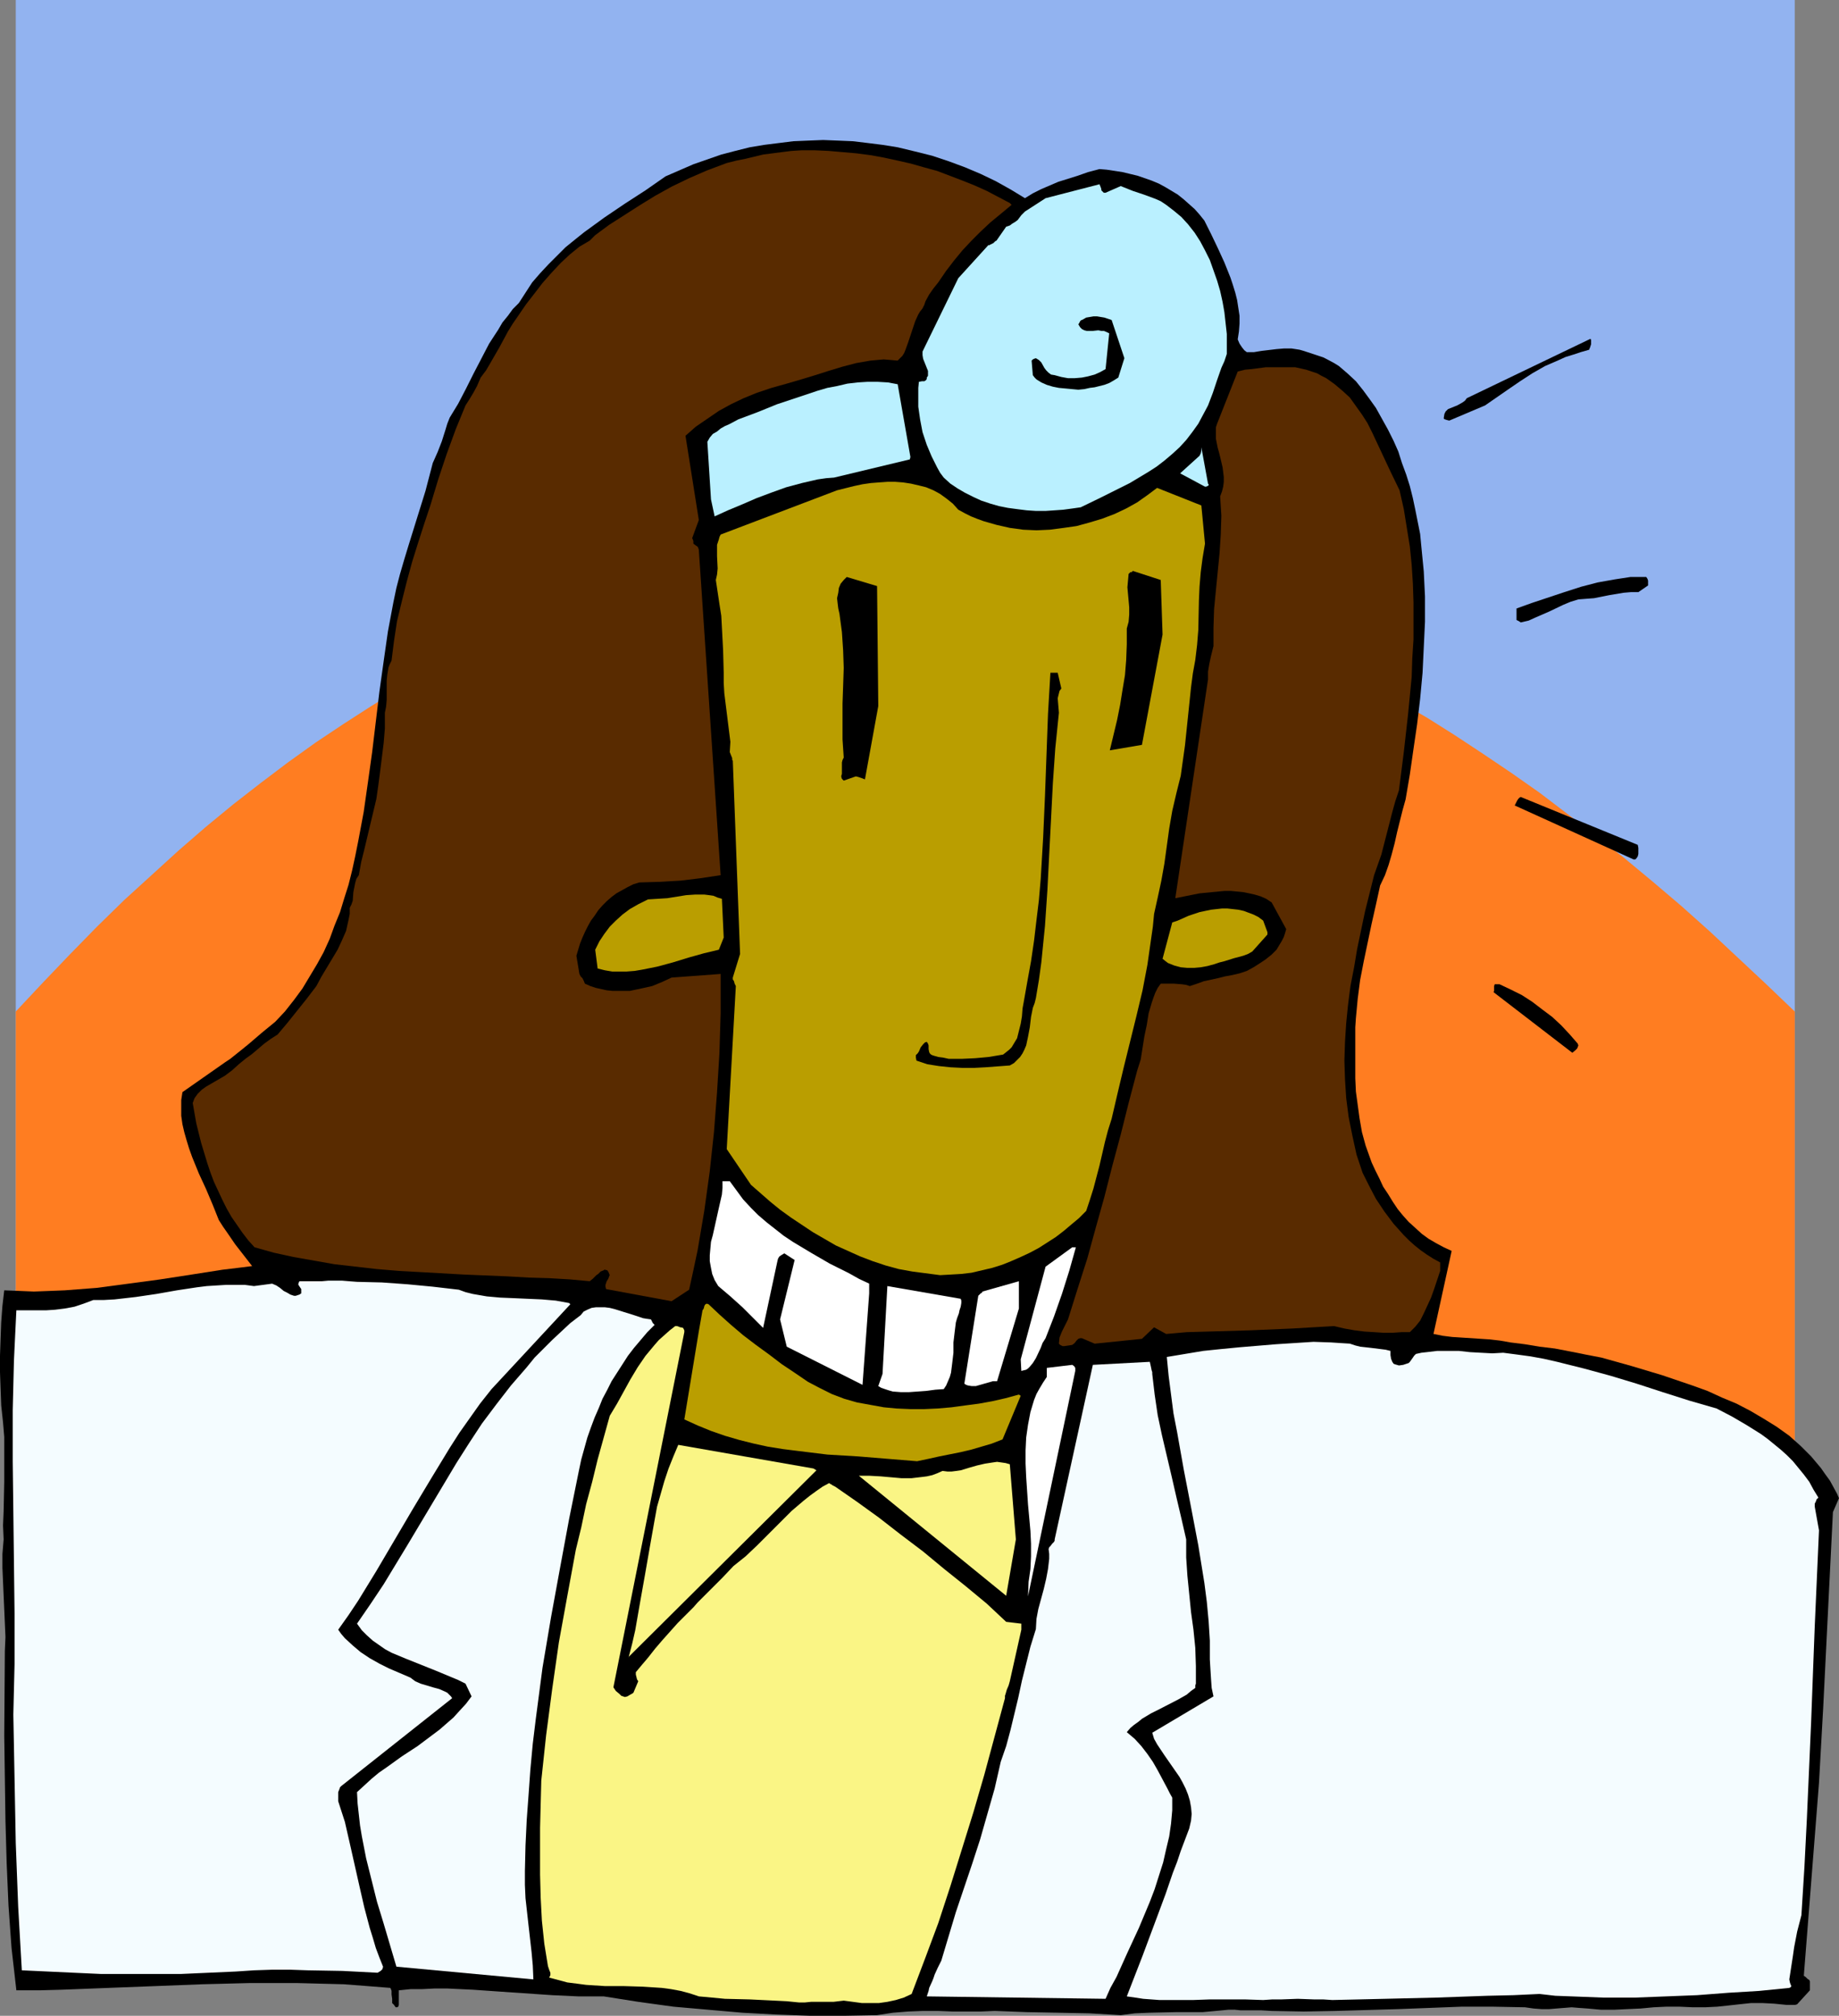 <?xml version="1.0" encoding="UTF-8" standalone="no"?>
<svg
   version="1.0"
   width="129.724mm"
   height="142.214mm"
   id="svg32"
   sodipodi:docname="Doctor 14.wmf"
   xmlns:inkscape="http://www.inkscape.org/namespaces/inkscape"
   xmlns:sodipodi="http://sodipodi.sourceforge.net/DTD/sodipodi-0.dtd"
   xmlns="http://www.w3.org/2000/svg"
   xmlns:svg="http://www.w3.org/2000/svg">
  <rect width="100%" height="100%" fill="#808080" stroke="none"/>
  <sodipodi:namedview
     id="namedview32"
     pagecolor="#ffffff"
     bordercolor="#000000"
     borderopacity="0.25"
     inkscape:showpageshadow="2"
     inkscape:pageopacity="0.0"
     inkscape:pagecheckerboard="0"
     inkscape:deskcolor="#d1d1d1"
     inkscape:document-units="mm" />
  <defs
     id="defs1">
    <pattern
       id="WMFhbasepattern"
       patternUnits="userSpaceOnUse"
       width="6"
       height="6"
       x="0"
       y="0" />
  </defs>
  <path
     style="fill:#92b3f0;fill-opacity:1;fill-rule:evenodd;stroke:none"
     d="M 4.202,0 H 478.497 V 504.696 H 4.202 Z"
     id="path1" />
  <path
     style="fill:#ff7d21;fill-opacity:1;fill-rule:evenodd;stroke:none"
     d="m 4.202,269.721 7.272,-7.757 7.272,-7.595 7.11,-7.272 7.272,-7.111 7.272,-6.626 7.272,-6.626 7.272,-6.303 7.272,-5.979 7.272,-5.656 7.272,-5.495 7.434,-5.333 7.272,-4.848 7.272,-4.687 7.272,-4.525 7.272,-4.202 7.434,-3.879 7.272,-3.717 7.272,-3.555 7.434,-3.071 7.272,-3.071 7.272,-2.586 7.434,-2.424 7.434,-2.262 7.272,-1.939 7.434,-1.778 7.272,-1.454 7.434,-1.131 7.434,-0.97 7.434,-0.808 7.272,-0.485 7.434,-0.162 h 7.434 l 7.434,0.162 7.434,0.485 7.434,0.808 7.434,0.97 7.434,1.131 7.434,1.454 7.434,1.616 7.434,1.939 7.434,2.262 7.434,2.262 7.595,2.586 7.434,2.909 7.434,3.071 7.434,3.232 7.595,3.555 7.434,3.717 7.595,4.04 7.434,4.363 7.595,4.363 7.434,4.687 7.595,5.01 7.434,5.01 7.595,5.333 7.434,5.656 7.595,5.818 7.595,5.979 7.595,6.303 7.595,6.464 7.595,6.787 7.434,6.949 7.595,7.111 7.595,7.272 V 525.381 H 4.202 Z"
     id="path2" />
  <path
     style="fill:#000000;fill-opacity:1;fill-rule:evenodd;stroke:none"
     d="m 489.809,398.359 -0.97,-1.778 -0.97,-1.778 -1.293,-1.778 -1.131,-1.616 -2.586,-3.071 -2.747,-2.747 -3.07,-2.747 -3.394,-2.424 -3.394,-2.101 -3.555,-2.101 -3.717,-1.939 -3.878,-1.616 -3.878,-1.778 -4.04,-1.454 -8.08,-2.747 -8.08,-2.424 -4.04,-1.131 -4.04,-1.131 -4.202,-0.808 -4.04,-0.808 -4.202,-0.808 -4.04,-0.485 -3.878,-0.646 -3.878,-0.485 -2.747,-0.485 -2.747,-0.323 -5.01,-0.323 -5.01,-0.323 -2.586,-0.323 -2.424,-0.485 4.848,-22.14 -2.101,-0.97 -2.101,-1.131 -1.939,-1.131 -1.778,-1.293 -1.778,-1.616 -1.778,-1.616 -1.454,-1.616 -1.454,-1.778 -1.293,-1.939 -1.293,-2.101 -1.293,-1.939 -0.97,-2.101 -1.131,-2.262 -0.97,-2.101 -1.616,-4.525 -0.97,-3.555 -0.646,-3.717 -0.485,-3.555 -0.485,-3.555 -0.162,-3.555 v -3.717 -7.111 -2.747 l 0.162,-2.424 0.485,-5.171 0.646,-5.01 0.97,-5.01 2.101,-10.02 1.131,-5.01 1.131,-5.171 1.293,-2.747 0.97,-2.747 0.808,-2.747 0.808,-3.071 0.646,-2.909 1.454,-5.818 0.808,-2.909 1.131,-6.626 0.97,-6.787 0.97,-6.626 0.808,-6.787 0.646,-6.949 0.323,-6.787 0.323,-6.787 v -6.787 l -0.323,-6.626 -0.646,-6.626 -0.323,-3.394 -0.646,-3.232 -0.646,-3.232 -0.646,-3.071 -0.808,-3.232 -0.97,-3.071 -1.131,-3.071 -0.97,-3.071 -1.293,-2.909 -1.454,-2.909 -1.616,-2.909 -1.616,-2.909 -1.616,-2.262 -1.778,-2.424 -1.939,-2.424 -2.262,-2.101 -2.262,-1.939 -1.293,-0.808 -2.747,-1.454 -1.454,-0.485 -1.454,-0.485 -1.454,-0.485 -0.97,-0.323 -1.131,-0.323 -2.101,-0.323 h -2.101 l -1.939,0.162 -4.04,0.485 -1.939,0.323 h -1.939 l -0.646,-0.485 -0.646,-0.808 -0.646,-0.97 -0.485,-1.131 0.323,-2.101 0.162,-2.101 v -2.101 l -0.323,-2.101 -0.323,-2.101 -0.485,-1.939 -0.646,-2.101 -0.646,-1.939 -1.616,-4.04 -1.778,-3.879 -1.778,-3.717 -1.778,-3.555 -1.293,-1.616 -1.293,-1.454 -1.454,-1.293 -1.454,-1.293 -1.616,-1.293 -1.616,-0.97 -1.616,-0.97 -1.778,-0.97 -1.939,-0.808 -3.717,-1.293 -4.04,-0.97 -2.101,-0.323 -2.101,-0.323 -1.939,-0.162 -3.07,0.808 -2.747,0.97 -2.586,0.808 -2.586,0.808 -2.262,0.97 -2.262,0.97 -2.262,1.131 -2.101,1.293 -3.717,-2.262 -4.04,-2.262 -4.04,-1.939 -4.202,-1.778 -4.363,-1.616 -4.363,-1.454 -4.525,-1.131 -4.686,-1.131 -4.04,-0.646 -3.878,-0.485 -4.04,-0.485 -3.878,-0.162 -4.04,-0.162 -4.04,0.162 -3.878,0.162 -3.878,0.485 -3.878,0.485 -3.878,0.646 -3.878,0.97 -3.717,0.97 -3.717,1.293 -3.717,1.293 -3.717,1.616 -3.717,1.616 -5.333,3.717 -5.494,3.555 -5.494,3.717 -5.333,3.879 -2.424,1.939 -2.586,2.101 -2.262,2.262 -2.262,2.262 -2.262,2.424 -2.101,2.424 -1.778,2.747 -1.778,2.747 -1.616,1.616 -1.293,1.778 -1.454,1.778 -1.131,1.939 -2.424,3.717 -2.101,4.04 -2.101,4.04 -1.939,3.879 -2.101,4.04 -2.262,3.717 -0.646,1.616 -0.485,1.616 -0.97,3.071 -1.131,2.909 -1.293,2.909 -0.97,3.717 -0.97,3.717 -2.262,7.272 -2.262,7.272 -1.131,3.717 -1.131,3.879 -0.97,3.717 -0.808,3.879 -1.454,7.757 -1.131,7.919 -1.131,8.08 -1.939,16.161 -1.131,8.08 -1.131,7.919 -1.454,7.757 -0.808,4.04 -0.808,3.717 -0.97,3.879 -1.131,3.555 -1.131,3.717 -1.454,3.555 -1.293,3.555 -1.616,3.555 -1.778,3.232 -1.939,3.232 -1.939,3.232 -2.262,3.071 -2.424,3.071 -2.586,2.747 -3.555,2.909 -3.394,2.909 -1.778,1.454 -1.616,1.293 -1.616,1.293 -1.454,0.97 -11.312,7.919 -0.323,2.101 v 2.101 2.101 l 0.323,2.262 0.485,2.101 0.646,2.262 0.646,2.101 0.808,2.262 1.778,4.363 1.939,4.202 1.778,4.202 1.616,4.04 1.131,1.778 1.131,1.616 2.101,3.071 2.262,2.909 2.262,2.909 -3.878,0.485 -4.04,0.485 -8.242,1.293 -8.403,1.293 -8.403,1.131 -8.565,1.131 -4.202,0.323 -4.202,0.323 -4.04,0.162 -4.202,0.162 -3.878,-0.162 -4.04,-0.162 -0.485,4.202 -0.323,4.363 -0.162,4.363 L 0,361.513 v 4.363 l 0.162,4.525 0.162,4.363 0.485,4.525 0.323,3.879 v 4.04 7.919 l -0.162,7.757 -0.162,3.879 0.162,3.717 -0.323,3.879 v 3.717 l 0.162,3.717 0.162,3.717 0.323,7.272 0.162,3.717 -0.162,3.717 -0.162,22.625 0.162,11.312 0.162,11.312 0.323,11.312 0.485,11.312 0.808,11.312 1.293,11.312 h 6.141 l 5.979,-0.162 12.443,-0.485 12.605,-0.485 12.443,-0.485 12.605,-0.323 h 6.302 6.302 l 6.141,0.162 6.302,0.162 6.302,0.485 6.141,0.485 0.162,0.323 0.162,0.485 v 0.97 l 0.162,1.131 v 1.131 l 0.485,0.485 0.323,0.485 0.162,0.162 h 0.323 l 0.323,-0.162 0.162,-0.485 v -3.879 l 3.232,-0.323 h 3.07 l 3.232,-0.162 h 3.394 l 6.787,0.323 6.949,0.485 14.221,0.97 6.949,0.323 h 3.394 3.394 l 9.211,1.454 9.373,1.293 9.211,0.808 9.211,0.808 9.05,0.485 9.05,0.323 h 8.888 l 8.888,-0.162 4.202,-0.646 4.04,-0.323 4.04,-0.162 h 3.878 l 4.04,0.162 h 3.717 3.717 l 3.717,-0.162 8.565,0.323 8.565,0.162 8.242,0.162 8.242,0.485 3.717,-0.485 3.717,-0.162 7.272,-0.162 h 7.11 l 3.555,-0.323 3.394,-0.323 h 1.616 l 1.616,0.162 h 5.494 l 2.747,0.162 8.565,0.162 8.403,-0.162 16.806,-0.485 16.806,-0.646 h 8.403 l 8.565,0.162 2.262,0.323 2.101,0.162 h 2.101 l 1.939,-0.162 4.04,-0.323 1.939,0.162 2.262,0.162 3.555,0.323 h 3.717 l 3.394,-0.162 3.555,-0.162 3.394,-0.323 3.394,-0.162 h 3.555 l 3.555,0.162 h 3.232 l 3.232,-0.162 3.07,-0.323 2.909,-0.323 3.07,-0.323 h 3.07 l 3.07,0.162 1.616,0.162 1.616,0.162 h 1.778 0.646 l 0.485,-0.162 3.394,-3.717 v -2.424 l -0.162,-0.323 -0.485,-0.323 -0.485,-0.485 -0.485,-0.323 4.04,-51.391 1.131,-20.201 2.586,-52.037 1.616,-3.717 z"
     id="path3" />
  <path
     style="fill:#f4fcff;fill-opacity:1;fill-rule:evenodd;stroke:none"
     d="m 484.961,408.055 -1.131,-6.303 v -0.808 l 0.323,-0.646 0.162,-0.485 0.485,-0.485 -1.293,-2.101 -1.131,-2.101 -1.454,-1.939 -1.454,-1.778 -1.454,-1.778 -1.616,-1.616 -1.616,-1.454 -1.778,-1.454 -1.778,-1.454 -1.778,-1.293 -3.878,-2.424 -3.878,-2.262 -4.04,-2.101 -7.272,-2.101 -7.11,-2.262 -6.949,-2.262 -6.949,-2.101 -7.11,-1.939 -7.11,-1.778 -3.555,-0.808 -3.555,-0.646 -3.555,-0.485 -3.717,-0.485 -2.909,0.162 -3.07,-0.162 -2.909,-0.162 -2.909,-0.323 h -2.909 -2.909 l -2.747,0.323 -1.454,0.162 -1.454,0.323 -0.485,0.485 -0.323,0.485 -0.808,1.131 -0.323,0.323 -0.485,0.162 -0.97,0.323 -1.131,0.162 -1.131,-0.323 -0.323,-0.162 -0.323,-0.485 -0.323,-0.808 -0.162,-0.97 v -1.131 l -1.293,-0.323 -1.293,-0.162 -2.586,-0.323 -2.909,-0.323 -1.293,-0.323 -1.454,-0.485 -2.586,-0.162 -2.424,-0.162 -4.686,-0.162 -10.019,0.646 -9.696,0.808 -5.01,0.485 -4.686,0.485 -4.848,0.808 -4.848,0.808 0.485,5.01 0.646,5.01 0.646,5.01 0.97,5.01 1.778,10.02 1.939,10.02 1.939,10.181 0.808,5.01 0.808,5.01 0.646,5.01 0.485,5.171 0.323,5.171 v 5.01 l 0.162,2.747 0.162,2.586 0.162,2.262 0.485,2.262 -16.322,9.696 0.485,1.616 0.808,1.454 1.939,2.909 4.04,5.818 0.808,1.454 0.808,1.616 0.646,1.616 0.485,1.616 0.323,1.778 0.162,1.778 -0.162,1.778 -0.485,2.101 -2.262,5.979 -0.97,2.909 -1.131,2.909 -1.939,5.656 -2.101,5.656 -4.04,10.828 -4.202,10.828 2.262,0.323 2.101,0.323 4.363,0.323 h 4.525 4.363 l 4.525,-0.162 h 4.686 4.686 l 4.848,0.162 2.424,-0.162 h 2.424 l 4.363,-0.162 4.363,0.162 h 2.424 l 2.424,0.162 7.11,-0.162 6.949,-0.162 13.574,-0.323 13.736,-0.485 6.949,-0.162 6.949,-0.323 4.202,0.485 4.363,0.162 8.403,0.323 h 8.403 l 8.403,-0.323 8.242,-0.323 8.403,-0.646 8.08,-0.485 8.08,-0.808 0.323,-0.162 0.162,-0.162 v -0.323 l -0.162,-0.323 -0.162,-0.485 -0.162,-0.808 0.646,-4.202 0.323,-2.101 0.323,-2.262 0.808,-4.202 1.131,-4.363 0.808,-12.928 0.646,-12.767 1.131,-25.695 0.485,-12.928 0.485,-12.767 z"
     id="path4" />
  <path
     style="fill:#000000;fill-opacity:1;fill-rule:evenodd;stroke:none"
     d="m 439.39,155.465 v -0.323 -0.323 l -0.162,-0.485 -0.323,-0.485 h -2.101 -2.101 l -2.101,0.323 -2.101,0.323 -4.525,0.808 -4.363,1.131 -4.525,1.454 -4.363,1.454 -4.363,1.454 -4.04,1.454 v 2.909 0.162 l 0.323,0.162 0.323,0.162 0.485,0.323 2.101,-0.485 1.778,-0.808 3.717,-1.616 3.717,-1.778 1.939,-0.808 2.101,-0.646 2.101,-0.162 2.101,-0.162 4.04,-0.808 3.878,-0.646 1.939,-0.162 h 1.939 l 2.586,-1.778 z"
     id="path5" />
  <path
     style="fill:#000000;fill-opacity:1;fill-rule:evenodd;stroke:none"
     d="m 436.804,227.703 v -1.616 l -0.162,-0.808 -31.189,-12.767 -0.323,0.162 -0.323,0.323 -0.323,0.485 -0.323,0.646 -0.323,0.646 31.674,14.383 h 0.323 0.162 l 0.323,-0.323 0.323,-0.485 z"
     id="path6" />
  <path
     style="fill:#000000;fill-opacity:1;fill-rule:evenodd;stroke:none"
     d="m 424.038,90.338 -32.966,15.837 -0.485,0.646 -0.646,0.485 -1.454,0.808 -0.808,0.323 -1.616,0.646 -0.646,0.646 -0.162,0.323 -0.162,0.323 -0.162,0.97 v 0.323 l 0.323,0.162 0.485,0.162 0.646,0.162 9.534,-4.04 6.302,-4.363 3.07,-2.101 3.232,-2.101 3.394,-1.939 3.717,-1.616 1.778,-0.808 2.101,-0.646 1.939,-0.646 2.262,-0.646 v -0.162 l 0.162,-0.323 0.323,-0.97 v -0.808 -0.323 z"
     id="path7" />
  <path
     style="fill:#000000;fill-opacity:1;fill-rule:evenodd;stroke:none"
     d="m 420.644,278.286 -2.101,-2.424 -2.262,-2.424 -2.424,-2.262 -2.586,-1.939 -2.747,-2.101 -2.747,-1.778 -2.909,-1.454 -3.07,-1.454 h -1.293 l -0.162,0.485 v 1.293 l -0.162,0.323 21.008,16.161 0.808,-0.646 0.485,-0.485 0.323,-0.808 z"
     id="path8" />
  <path
     style="fill:#592b00;fill-opacity:1;fill-rule:evenodd;stroke:none"
     d="m 383.961,338.888 v -2.262 l -1.778,-0.97 -1.778,-1.131 -1.616,-1.131 -1.616,-1.293 -1.454,-1.293 -1.454,-1.454 -2.747,-3.071 -2.424,-3.232 -2.262,-3.394 -1.778,-3.394 -1.778,-3.555 -1.616,-4.848 -1.131,-5.171 -0.97,-4.848 -0.646,-5.01 -0.323,-5.01 -0.162,-5.01 0.162,-5.01 0.323,-5.01 0.485,-4.848 0.646,-5.01 0.97,-5.01 0.808,-4.848 2.101,-10.02 2.424,-9.696 0.97,-2.747 0.97,-2.747 1.454,-5.656 1.454,-5.656 0.808,-2.909 0.97,-2.909 1.293,-10.181 1.131,-10.02 0.97,-10.02 0.162,-5.01 0.323,-5.01 v -4.848 -5.01 l -0.162,-5.01 -0.323,-5.01 -0.485,-4.848 -0.808,-5.01 -0.808,-5.01 -1.131,-5.01 -2.424,-5.01 -2.424,-5.171 -2.424,-5.171 -1.293,-2.586 -1.454,-2.262 -1.616,-2.262 -1.616,-2.262 -1.939,-1.778 -2.101,-1.778 -2.262,-1.616 -1.293,-0.646 -1.131,-0.646 -1.454,-0.485 -1.454,-0.485 -1.454,-0.323 -1.454,-0.323 h -4.04 -3.878 l -3.717,0.485 -1.778,0.162 -1.939,0.485 -5.494,13.898 -0.323,0.97 v 0.97 0.97 1.131 l 0.485,2.424 0.323,1.131 0.323,1.293 0.646,2.747 0.323,2.586 v 1.293 l -0.162,1.293 -0.323,1.293 -0.485,1.293 0.162,2.586 0.162,2.586 -0.162,5.01 -0.323,5.01 -0.97,9.858 -0.485,5.01 -0.162,5.01 v 2.424 2.424 l -0.323,1.293 -0.323,1.293 -0.485,2.262 -0.323,1.939 v 2.101 l -8.726,58.34 3.232,-0.646 3.232,-0.646 3.232,-0.323 3.394,-0.323 h 1.778 l 1.616,0.162 1.616,0.162 1.616,0.323 1.454,0.323 1.616,0.485 1.454,0.646 1.454,0.97 3.878,7.111 -0.323,1.131 -0.323,0.97 -0.485,0.97 -0.485,0.808 -0.97,1.616 -1.293,1.293 -1.616,1.293 -1.454,0.97 -1.778,1.131 -1.778,0.97 -1.939,0.646 -2.101,0.485 -1.778,0.323 -1.939,0.485 -3.717,0.808 -1.778,0.646 -1.939,0.646 -0.97,-0.323 -1.131,-0.162 -2.101,-0.162 h -3.555 l -0.808,1.131 -0.646,1.293 -0.485,1.293 -0.485,1.454 -0.808,2.747 -0.485,3.071 -0.646,3.071 -0.485,3.071 -0.485,3.071 -0.97,3.071 -2.262,8.565 -2.101,8.404 -2.262,8.404 -2.101,8.242 -2.262,8.08 -2.262,8.242 -2.586,8.08 -2.586,8.242 -0.808,1.616 -0.808,1.616 -0.646,1.616 -0.162,1.616 0.323,0.323 0.323,0.162 0.323,0.162 h 0.485 l 1.131,-0.162 0.97,-0.162 0.646,-0.485 0.485,-0.646 0.485,-0.485 0.485,-0.162 h 0.485 l 3.394,1.454 12.605,-1.293 3.232,-3.071 3.232,1.778 5.494,-0.485 5.656,-0.162 11.15,-0.323 11.312,-0.485 5.494,-0.323 5.656,-0.323 2.747,0.646 2.747,0.485 2.586,0.323 2.586,0.162 2.424,0.162 h 2.586 l 2.262,-0.162 h 2.262 l 1.454,-1.454 1.293,-1.616 0.97,-1.939 0.97,-2.101 0.97,-2.101 0.808,-2.262 0.808,-2.424 z"
     id="path9" />
  <path
     style="fill:#ba9e00;fill-opacity:1;fill-rule:evenodd;stroke:none"
     d="m 337.905,248.55 -1.131,-3.071 -1.293,-0.97 -1.293,-0.646 -1.293,-0.485 -1.293,-0.485 -1.454,-0.323 -1.454,-0.162 -1.454,-0.162 h -1.454 l -1.454,0.162 -1.454,0.162 -3.07,0.646 -2.909,0.97 -2.909,1.293 -0.97,0.323 -0.485,0.162 v 0 l -2.586,9.696 0.808,0.646 0.646,0.485 1.616,0.646 1.778,0.485 1.778,0.162 h 1.778 l 1.778,-0.162 1.778,-0.323 1.778,-0.485 1.454,-0.485 1.293,-0.323 2.586,-0.808 2.424,-0.646 1.293,-0.485 1.131,-0.646 4.04,-4.525 z"
     id="path10" />
  <path
     style="fill:#baf0ff;fill-opacity:1;fill-rule:evenodd;stroke:none"
     d="M 327.078,94.378 V 91.792 89.045 l -0.323,-2.909 -0.323,-2.909 -0.485,-2.747 -0.646,-2.909 -0.808,-2.747 -0.97,-2.747 -0.97,-2.747 -1.293,-2.586 -1.293,-2.424 -1.454,-2.262 -1.778,-2.262 -1.778,-1.939 -1.939,-1.616 -2.101,-1.616 -1.454,-0.97 -1.454,-0.646 -3.07,-1.131 -2.909,-0.97 -1.616,-0.646 -1.616,-0.646 -4.04,1.778 h -0.485 l -0.162,-0.162 -0.323,-0.323 -0.162,-0.162 v -0.323 l -0.162,-0.485 -0.323,-0.808 -14.382,3.717 -5.494,3.555 -0.97,0.97 -0.97,1.293 -0.646,0.485 -0.808,0.485 -0.646,0.485 -0.97,0.323 v 0 l -2.586,3.717 -0.323,0.162 -0.485,0.485 -0.646,0.323 -0.646,0.323 v -0.162 l -8.08,8.888 -9.534,19.554 v 0.97 l 0.162,0.97 0.646,1.616 0.323,0.808 0.323,0.808 v 0.808 0.485 l -0.323,0.485 v 0.323 l -0.162,0.323 -0.485,0.323 h -0.646 l -0.808,0.162 -0.162,1.616 v 1.616 1.616 1.778 l 0.485,3.394 0.646,3.394 1.131,3.394 1.293,3.071 1.454,2.909 0.808,1.454 0.97,1.293 1.778,1.616 1.939,1.293 1.939,1.131 2.262,1.131 2.101,0.97 2.424,0.808 2.262,0.646 2.424,0.485 2.424,0.323 2.586,0.323 2.424,0.162 h 2.586 l 2.424,-0.162 2.262,-0.162 2.424,-0.323 2.262,-0.323 5.333,-2.586 5.171,-2.586 2.586,-1.293 2.424,-1.454 2.424,-1.454 2.262,-1.454 2.101,-1.616 2.101,-1.778 1.939,-1.778 1.778,-1.939 1.616,-2.101 1.616,-2.262 1.293,-2.424 1.293,-2.424 1.293,-3.394 1.131,-3.394 1.131,-3.232 0.808,-1.778 z"
     id="path11" />
  <path
     style="fill:#baf0ff;fill-opacity:1;fill-rule:evenodd;stroke:none"
     d="m 322.068,128.962 -1.778,-9.696 v 0.323 0.485 l -0.162,0.808 -0.323,0.646 -5.171,4.687 6.626,3.555 h 0.323 l 0.323,-0.162 0.323,-0.162 v -0.323 z"
     id="path12" />
  <path
     style="fill:#ba9e00;fill-opacity:1;fill-rule:evenodd;stroke:none"
     d="m 321.26,144.961 -0.97,-10.181 -11.797,-4.687 -2.586,1.939 -2.747,1.939 -2.909,1.616 -3.07,1.454 -3.394,1.293 -3.232,0.97 -3.555,0.97 -3.394,0.485 -3.717,0.485 -3.555,0.162 -3.555,-0.162 -3.555,-0.485 -3.555,-0.808 -3.394,-0.97 -1.778,-0.646 -1.616,-0.646 -1.616,-0.808 -1.778,-0.97 -1.454,-1.616 -1.616,-1.293 -1.778,-1.293 -1.778,-0.97 -1.939,-0.808 -1.939,-0.485 -2.101,-0.485 -2.101,-0.323 -2.101,-0.162 h -2.101 l -2.262,0.162 -2.101,0.162 -2.262,0.323 -2.262,0.485 -4.525,1.131 -31.027,11.797 -0.323,0.646 -0.162,0.646 -0.485,1.454 v 1.454 1.616 l 0.162,3.232 -0.162,1.616 -0.323,1.454 0.485,3.232 0.485,3.232 0.485,3.071 0.162,3.071 0.323,6.141 0.162,5.979 v 2.747 l 0.162,2.747 0.646,5.171 0.646,5.171 0.323,2.586 -0.162,2.747 0.323,0.808 0.323,0.808 v 0.485 l 0.162,0.162 v 0 l 1.939,51.552 -1.939,6.303 v 0.485 l 0.323,0.485 0.162,0.646 0.323,0.646 -2.424,43.472 6.464,9.535 v 0 l 2.586,2.262 2.586,2.262 2.586,2.101 2.909,2.101 2.909,1.939 2.909,1.939 3.07,1.778 3.07,1.778 3.232,1.454 3.232,1.454 3.394,1.293 3.394,1.131 3.555,0.97 3.555,0.646 3.717,0.485 3.717,0.485 2.909,-0.162 2.747,-0.162 2.747,-0.323 2.747,-0.646 2.747,-0.646 2.586,-0.808 2.424,-0.97 2.586,-1.131 2.424,-1.131 2.424,-1.293 2.262,-1.454 2.262,-1.454 2.101,-1.616 2.101,-1.778 1.939,-1.616 1.939,-1.939 0.97,-2.909 0.97,-3.071 1.616,-6.141 1.454,-6.303 0.808,-3.071 0.97,-3.071 1.616,-6.949 1.616,-6.787 3.394,-13.737 1.616,-6.787 1.293,-6.787 0.97,-6.787 0.485,-3.394 0.323,-3.394 0.97,-4.363 0.97,-4.525 0.808,-4.525 0.646,-4.687 0.646,-4.687 0.808,-4.687 1.131,-4.848 1.131,-4.525 1.131,-8.08 0.808,-7.757 0.808,-7.757 0.485,-3.717 0.646,-3.555 0.485,-4.04 0.323,-4.04 0.162,-7.757 0.162,-3.717 0.323,-3.879 0.485,-3.717 z"
     id="path13" />
  <path
     style="fill:#f4fcff;fill-opacity:1;fill-rule:evenodd;stroke:none"
     d="m 318.836,448.942 v -4.687 l -0.162,-4.848 -0.485,-4.848 -0.646,-4.687 -0.97,-9.696 -0.323,-4.848 v -4.848 l -1.293,-5.656 -1.293,-5.495 -1.293,-5.656 -1.293,-5.495 -1.293,-5.495 -1.131,-5.333 -0.808,-5.495 -0.646,-5.495 v -0.485 l -0.162,-0.485 -0.162,-0.808 -0.323,-1.454 -15.19,0.808 -10.181,46.543 v 0.323 l -0.162,0.323 -0.485,0.485 -0.485,0.646 -0.323,0.323 -0.162,0.485 0.162,1.293 v 1.293 l -0.323,2.747 -0.485,2.586 -0.646,2.747 -1.454,5.333 -0.485,2.586 -0.162,2.747 -1.454,4.687 -1.131,4.525 -1.131,4.525 -0.97,4.525 -2.101,8.727 -1.131,4.202 -1.454,4.202 -0.808,3.555 -0.808,3.555 -1.939,6.787 -1.939,6.787 -2.101,6.464 -4.363,12.928 -1.939,6.464 -1.939,6.464 -0.97,1.939 -0.808,1.778 -0.323,0.97 -0.323,0.808 -0.808,1.778 -0.162,0.808 -0.162,0.485 -0.162,0.485 -0.162,0.485 47.672,0.646 1.293,-2.909 1.616,-2.909 1.454,-3.232 1.454,-3.232 3.07,-6.626 2.909,-6.949 1.293,-3.394 1.131,-3.555 1.131,-3.555 0.808,-3.555 0.808,-3.394 0.485,-3.394 0.323,-3.555 v -3.394 l -0.646,-1.131 -0.646,-1.293 -2.586,-4.848 -1.293,-2.262 -1.454,-2.101 -1.616,-2.101 -1.778,-1.939 -2.101,-1.778 0.97,-1.131 0.97,-0.808 1.131,-0.808 0.97,-0.808 2.424,-1.454 2.262,-1.131 5.01,-2.586 2.262,-1.293 1.131,-0.97 1.131,-0.808 v -0.323 -0.323 z"
     id="path14" />
  <path
     style="fill:#000000;fill-opacity:1;fill-rule:evenodd;stroke:none"
     d="m 309.948,169.202 -0.485,-14.545 -7.434,-2.424 -0.162,0.162 -0.162,0.162 v 0 h -0.323 l -0.162,0.162 -0.323,0.323 -0.162,1.778 -0.162,1.778 0.323,3.555 0.162,1.778 v 1.939 l -0.162,1.939 -0.485,1.778 v 4.202 l -0.162,4.202 -0.323,4.04 -0.646,3.879 -0.646,4.04 -0.808,4.04 -0.97,4.04 -0.97,4.04 8.565,-1.454 z"
     id="path15" />
  <path
     style="fill:#000000;fill-opacity:1;fill-rule:evenodd;stroke:none"
     d="M 299.768,95.509 296.374,85.328 l -1.939,-0.646 -1.939,-0.323 h -0.97 l -0.97,0.162 -0.97,0.162 -1.131,0.646 h -0.162 l -0.323,0.323 -0.162,0.323 -0.162,0.323 -0.162,0.162 0.485,0.808 0.485,0.485 0.646,0.323 0.646,0.162 h 1.616 l 1.454,-0.162 0.808,0.162 h 0.646 l 0.808,0.323 0.646,0.323 -0.97,9.535 -1.454,0.808 -1.454,0.646 -1.778,0.485 -1.616,0.323 -1.939,0.162 h -1.778 l -1.778,-0.323 -1.778,-0.485 -0.97,-0.162 -0.646,-0.485 -0.646,-0.646 -0.485,-0.646 -0.808,-1.454 -0.646,-0.646 -0.808,-0.485 -0.485,0.162 -0.323,0.162 -0.323,0.323 0.323,3.879 0.485,0.646 0.485,0.485 1.293,0.808 1.454,0.646 1.616,0.485 1.616,0.323 1.778,0.162 3.394,0.323 1.616,-0.162 1.454,-0.323 1.293,-0.162 1.293,-0.323 1.293,-0.323 1.293,-0.485 1.131,-0.646 1.293,-0.808 z"
     id="path16" />
  <path
     style="fill:#ffffff;fill-opacity:1;fill-rule:evenodd;stroke:none"
     d="m 286.678,365.553 v -0.323 -0.485 l -0.323,-0.485 -0.485,-0.323 -6.787,0.808 v 2.424 l -0.97,1.454 -0.97,1.616 -0.808,1.454 -0.646,1.616 -0.485,1.616 -0.485,1.616 -0.646,3.394 -0.485,3.394 -0.162,3.394 v 3.555 l 0.162,3.555 0.485,7.272 0.646,7.111 0.162,3.394 v 3.394 l -0.162,3.394 -0.485,3.394 -0.162,3.879 z"
     id="path17" />
  <path
     style="fill:#ffffff;fill-opacity:1;fill-rule:evenodd;stroke:none"
     d="m 286.84,332.585 h -0.97 l -7.11,5.171 -6.626,24.726 0.162,3.071 0.646,-0.162 0.646,-0.162 0.485,-0.323 0.485,-0.485 0.808,-0.97 0.808,-1.293 1.293,-2.747 0.485,-1.293 0.808,-1.293 2.262,-5.818 2.101,-5.979 1.939,-6.141 z"
     id="path18" />
  <path
     style="fill:#000000;fill-opacity:1;fill-rule:evenodd;stroke:none"
     d="m 282.315,190.049 -0.323,-3.879 0.162,-0.646 0.162,-0.646 0.162,-0.646 0.485,-0.646 -0.97,-4.202 h -1.939 l -0.646,10.989 -0.808,21.978 -0.485,10.989 -0.646,10.989 -0.485,5.656 -0.646,5.333 -0.646,5.495 -0.808,5.495 -0.97,5.333 -0.97,5.495 -0.323,1.778 -0.162,2.101 -0.323,1.939 -0.485,1.939 -0.485,1.939 -0.485,0.808 -0.485,0.808 -0.485,0.808 -0.646,0.646 -0.808,0.646 -0.808,0.646 -1.939,0.323 -1.939,0.323 -3.555,0.323 -3.394,0.162 h -3.717 l -1.454,-0.323 -1.293,-0.162 -1.131,-0.323 -0.485,-0.162 -0.323,-0.162 -0.323,-0.323 -0.162,-0.323 -0.162,-0.808 v -0.97 l -0.162,-0.485 -0.323,-0.485 -0.485,0.162 -0.485,0.485 -0.646,0.808 -0.485,1.131 -0.323,0.485 -0.485,0.485 v 0.646 l 0.162,0.808 1.454,0.485 1.454,0.485 3.07,0.485 3.07,0.323 3.232,0.162 h 3.07 l 3.07,-0.162 6.464,-0.485 1.131,-0.646 0.808,-0.808 0.808,-0.808 0.646,-0.97 0.485,-0.97 0.485,-1.131 0.485,-2.262 0.485,-2.586 0.323,-2.747 0.485,-2.424 0.485,-1.293 0.323,-1.293 0.808,-4.848 0.646,-4.687 0.485,-4.848 0.485,-4.848 0.646,-9.535 0.485,-9.535 0.485,-9.373 0.485,-9.535 0.646,-9.373 z"
     id="path19" />
  <path
     style="fill:#faf585;fill-opacity:1;fill-rule:evenodd;stroke:none"
     d="m 272.296,434.559 v -1.616 l -4.04,-0.485 -5.171,-4.848 -5.656,-4.687 -5.656,-4.525 -5.656,-4.687 -5.979,-4.525 -5.818,-4.525 -5.818,-4.202 -5.818,-4.04 -0.646,-0.323 -0.485,-0.323 -0.323,-0.162 -0.162,-0.162 -1.778,0.97 -1.616,1.131 -1.778,1.293 -1.616,1.293 -3.232,2.747 -3.07,3.071 -3.07,3.071 -3.07,3.071 -3.07,2.909 -3.232,2.586 -2.909,3.071 -2.747,2.747 -2.586,2.586 -1.293,1.293 -1.131,1.293 -2.101,2.101 -2.101,2.101 -4.04,4.525 -1.939,2.262 -1.778,2.262 -0.808,0.97 -0.97,1.131 -1.616,1.939 v 0.646 l 0.162,0.646 0.162,0.646 0.323,0.485 -1.293,3.071 -0.485,0.323 -0.323,0.162 -0.808,0.485 -0.646,0.162 -0.485,-0.162 -0.485,-0.162 -0.485,-0.485 -0.97,-0.808 -0.646,-0.97 18.907,-94.701 v -0.485 l -0.162,-0.323 -0.162,-0.323 -0.646,-0.162 h -0.162 l -0.323,-0.162 -0.485,-0.162 h -0.485 l -1.454,1.131 -1.454,1.293 -1.454,1.293 -1.131,1.293 -2.424,2.909 -2.101,3.071 -1.939,3.232 -1.778,3.232 -1.778,3.232 -1.939,3.232 -1.616,5.818 -1.616,5.818 -1.454,5.979 -1.616,5.979 -1.293,6.141 -1.454,5.979 -2.262,12.282 -2.262,12.444 -1.778,12.444 -1.616,12.282 -1.293,12.12 -0.323,12.605 v 6.141 6.303 l 0.162,6.141 0.323,6.141 0.646,6.141 0.97,5.979 0.323,0.97 0.323,0.808 v 0.646 l -0.323,0.646 2.424,0.646 2.424,0.646 2.586,0.323 2.424,0.323 5.01,0.323 h 5.01 l 5.171,0.162 5.01,0.323 2.424,0.323 2.586,0.485 2.424,0.646 2.424,0.808 3.555,0.323 3.394,0.323 6.626,0.162 6.626,0.323 3.232,0.162 3.232,0.323 h 1.616 l 1.616,-0.162 h 3.07 2.909 l 2.747,-0.323 2.424,0.323 2.424,0.323 h 2.262 2.262 l 2.262,-0.323 2.262,-0.485 2.101,-0.646 2.101,-0.97 3.555,-9.373 3.555,-9.535 3.232,-9.858 3.07,-9.858 3.07,-9.858 2.909,-10.02 2.747,-10.181 2.747,-10.181 v -0.646 l 0.162,-0.485 0.323,-1.131 0.485,-1.131 0.323,-1.131 z"
     id="path20" />
  <path
     style="fill:#ba9e00;fill-opacity:1;fill-rule:evenodd;stroke:none"
     d="m 271.649,371.856 -3.555,0.97 -3.555,0.808 -3.555,0.646 -3.717,0.485 -3.555,0.485 -3.717,0.323 -3.555,0.162 h -3.717 l -3.717,-0.162 -3.394,-0.323 -3.555,-0.646 -3.555,-0.646 -3.394,-0.97 -3.394,-1.293 -3.232,-1.616 -3.07,-1.616 -3.555,-2.424 -3.394,-2.262 -3.394,-2.586 -3.555,-2.586 -3.394,-2.586 -3.232,-2.747 -3.07,-2.747 -2.909,-2.747 -0.485,-0.162 -0.323,0.162 -0.162,0.162 -0.162,0.323 -0.162,0.646 -0.323,0.485 -0.97,5.495 -3.878,23.594 3.555,1.616 3.555,1.454 3.717,1.293 3.878,1.131 3.878,0.97 3.717,0.808 4.04,0.646 3.878,0.485 7.918,0.97 8.08,0.485 7.918,0.646 7.918,0.646 3.07,-0.646 2.909,-0.646 5.656,-1.131 2.747,-0.646 2.747,-0.808 2.747,-0.808 2.909,-1.131 4.848,-11.636 z"
     id="path21" />
  <path
     style="fill:#ffffff;fill-opacity:1;fill-rule:evenodd;stroke:none"
     d="m 271.649,348.907 v -7.272 l -9.696,2.747 -0.162,0.323 -0.323,0.162 -0.323,0.323 -0.162,0.162 -0.162,0.162 -3.717,23.433 0.485,0.323 0.485,0.162 0.97,0.162 h 1.131 l 1.131,-0.323 1.131,-0.323 1.131,-0.323 1.131,-0.323 h 1.131 z"
     id="path22" />
  <path
     style="fill:#faf585;fill-opacity:1;fill-rule:evenodd;stroke:none"
     d="m 270.841,410.479 -1.616,-20.039 -1.131,-0.323 -1.131,-0.162 -1.131,-0.162 -1.131,0.162 -2.101,0.323 -2.101,0.485 -2.262,0.646 -2.101,0.646 -1.131,0.162 -1.293,0.162 h -1.131 l -1.293,-0.162 -1.454,0.646 -1.293,0.485 -1.454,0.323 -1.293,0.162 -2.747,0.323 h -2.747 l -5.494,-0.485 -2.909,-0.162 h -2.909 l 39.269,31.998 z"
     id="path23" />
  <path
     style="fill:#592b00;fill-opacity:1;fill-rule:evenodd;stroke:none"
     d="m 269.225,54.138 -3.07,-1.616 -3.07,-1.616 -3.232,-1.454 -3.232,-1.293 -3.394,-1.293 -3.394,-1.293 -3.555,-0.97 -3.394,-0.97 -3.555,-0.808 -3.717,-0.808 -3.555,-0.646 -3.717,-0.485 -3.717,-0.323 -3.717,-0.323 -3.555,-0.162 h -3.717 l -2.586,0.162 -2.586,0.323 -5.01,0.646 -4.686,1.131 -2.424,0.485 -2.586,0.646 -2.586,0.97 -2.586,0.97 -4.848,2.101 -4.686,2.262 -4.363,2.424 -4.202,2.586 -4.04,2.586 -4.04,2.586 -3.717,2.747 -0.97,0.97 -0.323,0.323 -0.162,0.162 -2.747,1.616 -2.586,2.101 -2.424,2.262 -2.424,2.586 -2.424,2.747 -2.101,2.747 -2.262,2.909 -2.101,3.071 -1.454,2.101 -1.293,2.101 -2.262,4.202 -2.424,4.202 -1.131,1.939 -1.454,1.939 -0.485,1.131 -0.485,1.131 -0.97,1.778 -0.97,1.616 -1.131,1.778 -2.586,6.303 -2.424,6.626 -2.262,6.787 -2.101,6.949 -1.616,4.848 -1.616,5.01 -1.616,5.171 -1.454,5.333 -1.293,5.171 -1.293,5.333 -0.808,5.333 -0.646,5.171 -0.485,0.97 -0.323,0.808 -0.323,1.939 -0.162,1.616 v 5.171 l -0.162,1.778 -0.323,1.616 v 2.262 1.939 l -0.323,3.879 -0.485,3.879 -0.485,3.879 -0.485,3.717 -0.485,3.394 -0.808,3.394 -0.808,3.394 -1.616,6.787 -0.808,3.232 -0.646,3.555 -0.646,0.97 -0.323,1.131 -0.485,2.424 -0.162,2.262 -0.323,0.97 -0.485,0.97 v 1.616 l -0.323,1.616 -0.323,1.454 -0.323,1.454 -1.131,2.586 -1.131,2.424 -2.909,4.848 -1.454,2.424 -1.293,2.424 -2.586,3.394 -2.586,3.232 -2.586,3.232 -2.586,3.071 -1.778,1.131 -1.778,1.293 -3.232,2.747 -1.778,1.293 -1.778,1.454 -1.778,1.616 -1.939,1.454 -5.01,2.909 -1.131,0.808 -1.131,1.131 -0.808,1.131 -0.485,1.293 0.97,5.495 1.293,5.171 1.616,5.333 0.808,2.424 0.97,2.586 1.131,2.424 1.131,2.424 1.131,2.262 1.293,2.262 1.454,2.101 1.454,2.101 1.616,2.101 1.616,1.778 5.171,1.454 5.171,1.131 5.494,0.97 5.494,0.97 5.656,0.646 5.656,0.646 5.818,0.485 5.818,0.323 11.474,0.646 11.635,0.485 5.656,0.323 5.494,0.162 5.494,0.323 5.333,0.485 0.808,-0.646 0.485,-0.485 0.485,-0.485 0.485,-0.323 0.646,-0.646 0.808,-0.323 0.162,-0.162 h 0.162 l 0.646,0.162 0.323,0.485 0.323,0.808 -0.162,0.323 -0.162,0.485 -0.162,0.323 -0.323,0.485 -0.162,0.485 -0.162,0.485 v 0.485 l 0.162,0.646 17.453,3.232 4.686,-3.071 1.131,-5.171 1.131,-5.333 1.778,-10.504 1.454,-10.504 1.131,-10.504 0.808,-10.504 0.646,-10.504 0.323,-10.666 v -10.504 l -13.09,0.97 -2.424,1.131 -2.747,1.131 -2.909,0.646 -3.07,0.646 h -3.07 -1.454 l -1.616,-0.162 -1.454,-0.323 -1.454,-0.323 -1.454,-0.485 -1.454,-0.646 -0.323,-0.808 -0.323,-0.646 -0.485,-0.485 -0.323,-0.646 -0.808,-4.848 0.97,-3.232 0.646,-1.616 0.646,-1.454 0.808,-1.616 0.808,-1.454 0.97,-1.293 0.97,-1.454 1.131,-1.293 1.131,-1.131 1.293,-1.131 1.293,-0.97 1.454,-0.808 1.454,-0.808 1.616,-0.808 1.616,-0.485 5.494,-0.162 5.494,-0.323 5.333,-0.646 5.333,-0.808 -5.818,-86.782 -0.162,-0.485 -0.162,-0.323 -0.485,-0.323 -0.646,-0.485 v -0.162 -0.485 l -0.162,-0.485 -0.162,-0.323 1.778,-4.848 -3.555,-22.463 2.747,-2.424 3.07,-2.101 3.07,-2.101 3.232,-1.778 3.394,-1.616 3.555,-1.454 3.878,-1.293 4.04,-1.131 3.878,-1.131 3.717,-1.131 3.555,-1.131 3.717,-1.131 3.717,-0.97 3.717,-0.646 1.778,-0.162 1.778,-0.162 1.939,0.162 1.778,0.162 0.646,-0.646 0.646,-0.646 0.485,-0.808 0.323,-0.808 0.646,-1.778 0.646,-1.939 0.646,-1.939 0.646,-1.939 0.808,-1.778 0.485,-0.808 0.646,-0.808 0.485,-0.97 0.323,-0.97 0.97,-1.778 1.131,-1.616 0.646,-0.808 0.646,-0.808 2.101,-3.071 2.101,-2.747 2.262,-2.747 2.424,-2.586 2.424,-2.424 2.586,-2.424 2.747,-2.262 2.909,-2.424 z"
     id="path24" />
  <path
     style="fill:#ffffff;fill-opacity:1;fill-rule:evenodd;stroke:none"
     d="m 255.651,350.2 0.162,-0.808 0.323,-0.97 0.162,-0.97 v -0.646 l -0.162,-0.485 -19.554,-3.394 -1.293,23.433 -1.131,3.232 0.808,0.485 0.97,0.323 0.97,0.323 1.131,0.323 2.101,0.162 h 2.262 l 2.262,-0.162 2.262,-0.162 2.424,-0.323 2.262,-0.162 0.646,-0.97 0.485,-1.131 0.485,-1.131 0.323,-1.131 0.323,-2.586 0.323,-2.747 v -2.747 l 0.323,-2.747 0.323,-2.586 0.323,-1.131 z"
     id="path25" />
  <path
     style="fill:#baf0ff;fill-opacity:1;fill-rule:evenodd;stroke:none"
     d="m 242.723,121.851 -3.394,-19.393 -2.586,-0.485 -2.747,-0.162 h -2.747 l -2.586,0.162 -2.747,0.323 -2.747,0.646 -2.586,0.485 -2.747,0.808 -5.333,1.778 -5.333,1.778 -5.171,2.101 -5.171,1.939 -2.424,1.293 -1.131,0.485 -1.131,0.646 -0.97,0.808 -1.131,0.646 -0.808,0.97 -0.646,1.131 0.97,15.353 0.97,4.525 3.555,-1.616 3.878,-1.616 3.717,-1.616 3.878,-1.454 4.04,-1.454 4.202,-1.131 4.202,-0.97 2.262,-0.323 2.101,-0.162 20.2,-4.848 z"
     id="path26" />
  <path
     style="fill:#000000;fill-opacity:1;fill-rule:evenodd;stroke:none"
     d="m 234.158,188.271 -0.323,-31.998 -8.08,-2.424 -0.808,0.808 -0.808,0.97 -0.485,1.131 -0.162,1.293 -0.323,1.454 0.162,1.454 0.162,1.293 0.323,1.454 0.323,2.424 0.323,2.424 0.323,4.848 0.162,4.687 -0.162,4.848 -0.162,4.687 v 4.848 4.687 l 0.323,4.848 -0.323,0.646 -0.162,0.646 v 1.293 1.293 0.485 l -0.162,0.485 v 0.323 l 0.162,0.485 0.162,0.162 0.323,0.323 3.232,-1.131 0.646,0.162 0.485,0.162 0.485,0.162 0.808,0.323 z"
     id="path27" />
  <path
     style="fill:#ffffff;fill-opacity:1;fill-rule:evenodd;stroke:none"
     d="m 231.734,344.867 v -2.586 l -2.747,-1.293 -2.586,-1.454 -5.171,-2.586 -5.01,-2.909 -4.848,-2.909 -2.424,-1.616 -2.262,-1.778 -2.262,-1.778 -2.262,-1.939 -1.939,-1.939 -2.101,-2.262 -1.778,-2.424 -1.778,-2.424 h -1.939 v 1.778 l -0.162,1.778 -0.808,3.555 -1.616,7.272 -0.485,1.778 -0.162,1.778 -0.162,1.778 v 1.616 l 0.323,1.778 0.323,1.616 0.646,1.616 0.97,1.616 3.232,2.747 3.232,2.909 2.909,2.909 1.293,1.293 1.293,1.293 3.878,-18.1 0.162,-0.485 0.323,-0.485 0.485,-0.323 0.808,-0.485 2.747,1.778 -3.878,15.837 1.778,7.272 20.2,10.181 z"
     id="path28" />
  <path
     style="fill:#faf585;fill-opacity:1;fill-rule:evenodd;stroke:none"
     d="m 216.867,391.571 -36.037,-6.303 -1.293,3.071 -1.293,3.232 -1.131,3.394 -0.97,3.394 -0.97,3.394 -0.646,3.555 -1.293,7.272 -1.293,7.434 -1.293,7.272 -1.293,7.434 -0.808,3.555 -0.97,3.717 v -0.162 l 50.096,-49.775 z"
     id="path29" />
  <path
     style="fill:#ba9e00;fill-opacity:1;fill-rule:evenodd;stroke:none"
     d="m 192.95,250.005 -0.485,-10.343 -1.131,-0.323 -1.131,-0.485 -1.131,-0.162 -1.293,-0.162 h -2.424 l -2.424,0.162 -5.01,0.808 -2.586,0.162 -2.586,0.162 -2.586,1.293 -2.262,1.293 -1.939,1.454 -1.778,1.616 -1.616,1.616 -1.454,1.939 -1.293,1.939 -1.131,2.262 0.646,5.01 1.939,0.485 1.939,0.323 h 1.939 1.939 l 2.101,-0.162 1.939,-0.323 4.04,-0.808 4.202,-1.131 4.202,-1.293 4.04,-1.131 4.04,-0.97 z"
     id="path30" />
  <path
     style="fill:#f4fcff;fill-opacity:1;fill-rule:evenodd;stroke:none"
     d="m 174.043,352.786 -0.485,-0.97 v 0 l -1.131,-0.162 -0.97,-0.162 -2.424,-0.808 -5.171,-1.616 -1.293,-0.323 -1.293,-0.162 h -1.131 -1.293 l -1.131,0.162 -1.131,0.485 -0.97,0.485 -0.808,0.97 -2.747,2.101 -2.424,2.262 -2.424,2.262 -2.424,2.424 -2.262,2.262 -2.101,2.586 -4.202,4.848 -3.878,5.01 -3.878,5.171 -3.394,5.171 -3.394,5.333 -6.464,10.828 -6.464,10.828 -3.232,5.333 -3.232,5.333 -3.555,5.333 -3.555,5.171 1.293,1.778 1.293,1.293 1.616,1.454 1.616,1.131 1.616,1.131 1.778,0.97 3.878,1.616 4.04,1.616 4.04,1.616 3.878,1.616 1.939,0.808 1.939,0.97 1.616,3.394 -1.454,1.939 -1.778,1.939 -1.616,1.778 -3.717,3.232 -1.939,1.454 -3.878,2.909 -4.202,2.747 -4.04,2.909 -2.101,1.454 -1.939,1.616 -1.939,1.778 -1.939,1.778 0.162,3.071 0.323,2.909 0.323,2.909 0.485,2.909 1.131,5.818 1.454,5.818 1.454,5.818 1.778,5.818 3.394,11.474 36.522,3.394 -0.162,-3.717 -0.323,-3.555 -0.808,-7.111 -0.808,-7.272 -0.162,-3.555 v -3.717 l 0.162,-6.787 0.323,-6.787 0.485,-6.626 0.485,-6.787 0.646,-6.949 0.808,-6.626 1.778,-13.575 2.262,-13.413 2.424,-13.252 2.424,-13.09 2.586,-12.767 0.646,-3.071 0.808,-2.909 0.808,-2.909 0.97,-2.747 0.97,-2.586 1.131,-2.586 0.97,-2.424 1.293,-2.424 1.131,-2.262 1.454,-2.262 1.454,-2.262 1.454,-2.262 1.616,-2.101 1.778,-2.101 1.778,-2.101 1.939,-1.939 z"
     id="path31" />
  <path
     style="fill:#f4fcff;fill-opacity:1;fill-rule:evenodd;stroke:none"
     d="m 151.742,347.453 -3.555,-0.646 -3.717,-0.323 -3.717,-0.162 -3.555,-0.162 -3.878,-0.162 -3.555,-0.323 -3.717,-0.646 -1.939,-0.485 -1.778,-0.646 -6.949,-0.808 -6.787,-0.646 -6.787,-0.485 -6.626,-0.162 -2.101,-0.162 -1.939,-0.162 h -3.555 l -1.778,0.162 h -5.333 -0.323 -0.323 l -0.162,0.323 -0.162,0.485 0.162,0.323 0.323,0.485 0.323,0.485 v 0.646 0.485 l -0.485,0.323 -0.485,0.162 -0.485,0.162 h -0.485 l -0.97,-0.323 -0.808,-0.485 -0.97,-0.485 -0.97,-0.808 -0.97,-0.646 -1.131,-0.485 -4.848,0.646 -2.424,-0.323 h -2.424 -2.586 l -2.586,0.162 -2.586,0.162 -2.586,0.323 -5.333,0.808 -5.494,0.97 -5.494,0.808 -5.656,0.646 -2.909,0.162 h -2.747 l -2.586,0.97 -2.424,0.808 -2.586,0.485 -2.586,0.323 -2.424,0.162 H 4.363 l -0.323,6.626 -0.323,6.787 -0.162,6.626 -0.162,6.626 v 13.575 l 0.162,13.413 0.162,13.575 0.162,13.575 v 13.575 l -0.162,6.626 -0.162,6.787 0.323,17.13 0.323,17.13 0.646,16.969 0.97,16.969 6.949,0.323 6.949,0.323 7.11,0.323 h 7.11 7.272 7.11 l 7.272,-0.323 7.272,-0.323 4.848,-0.323 4.848,-0.162 h 4.848 l 4.686,0.162 9.211,0.162 9.373,0.485 0.808,-0.485 0.485,-0.485 0.162,-0.646 -0.97,-2.424 -0.97,-2.586 -0.808,-2.747 -0.808,-2.586 -1.454,-5.495 -1.293,-5.656 -2.586,-11.474 -1.293,-5.656 -1.778,-5.495 v -1.293 -1.131 l 0.323,-0.808 0.162,-0.485 0.323,-0.323 29.573,-23.433 -0.323,-0.485 -0.485,-0.485 -0.485,-0.485 -0.646,-0.323 -1.454,-0.646 -1.778,-0.485 -1.616,-0.485 -1.616,-0.485 -1.454,-0.646 -0.646,-0.485 -0.646,-0.485 -5.656,-2.424 -2.586,-1.293 -2.586,-1.454 -2.424,-1.616 -2.101,-1.778 -2.101,-1.939 -0.97,-1.131 -0.808,-1.131 2.747,-3.879 2.586,-3.879 4.848,-7.919 9.696,-16.484 4.848,-8.08 5.01,-8.242 2.586,-4.04 2.747,-3.879 2.747,-3.879 3.07,-3.879 21.008,-22.625 z"
     id="path32" />
</svg>
